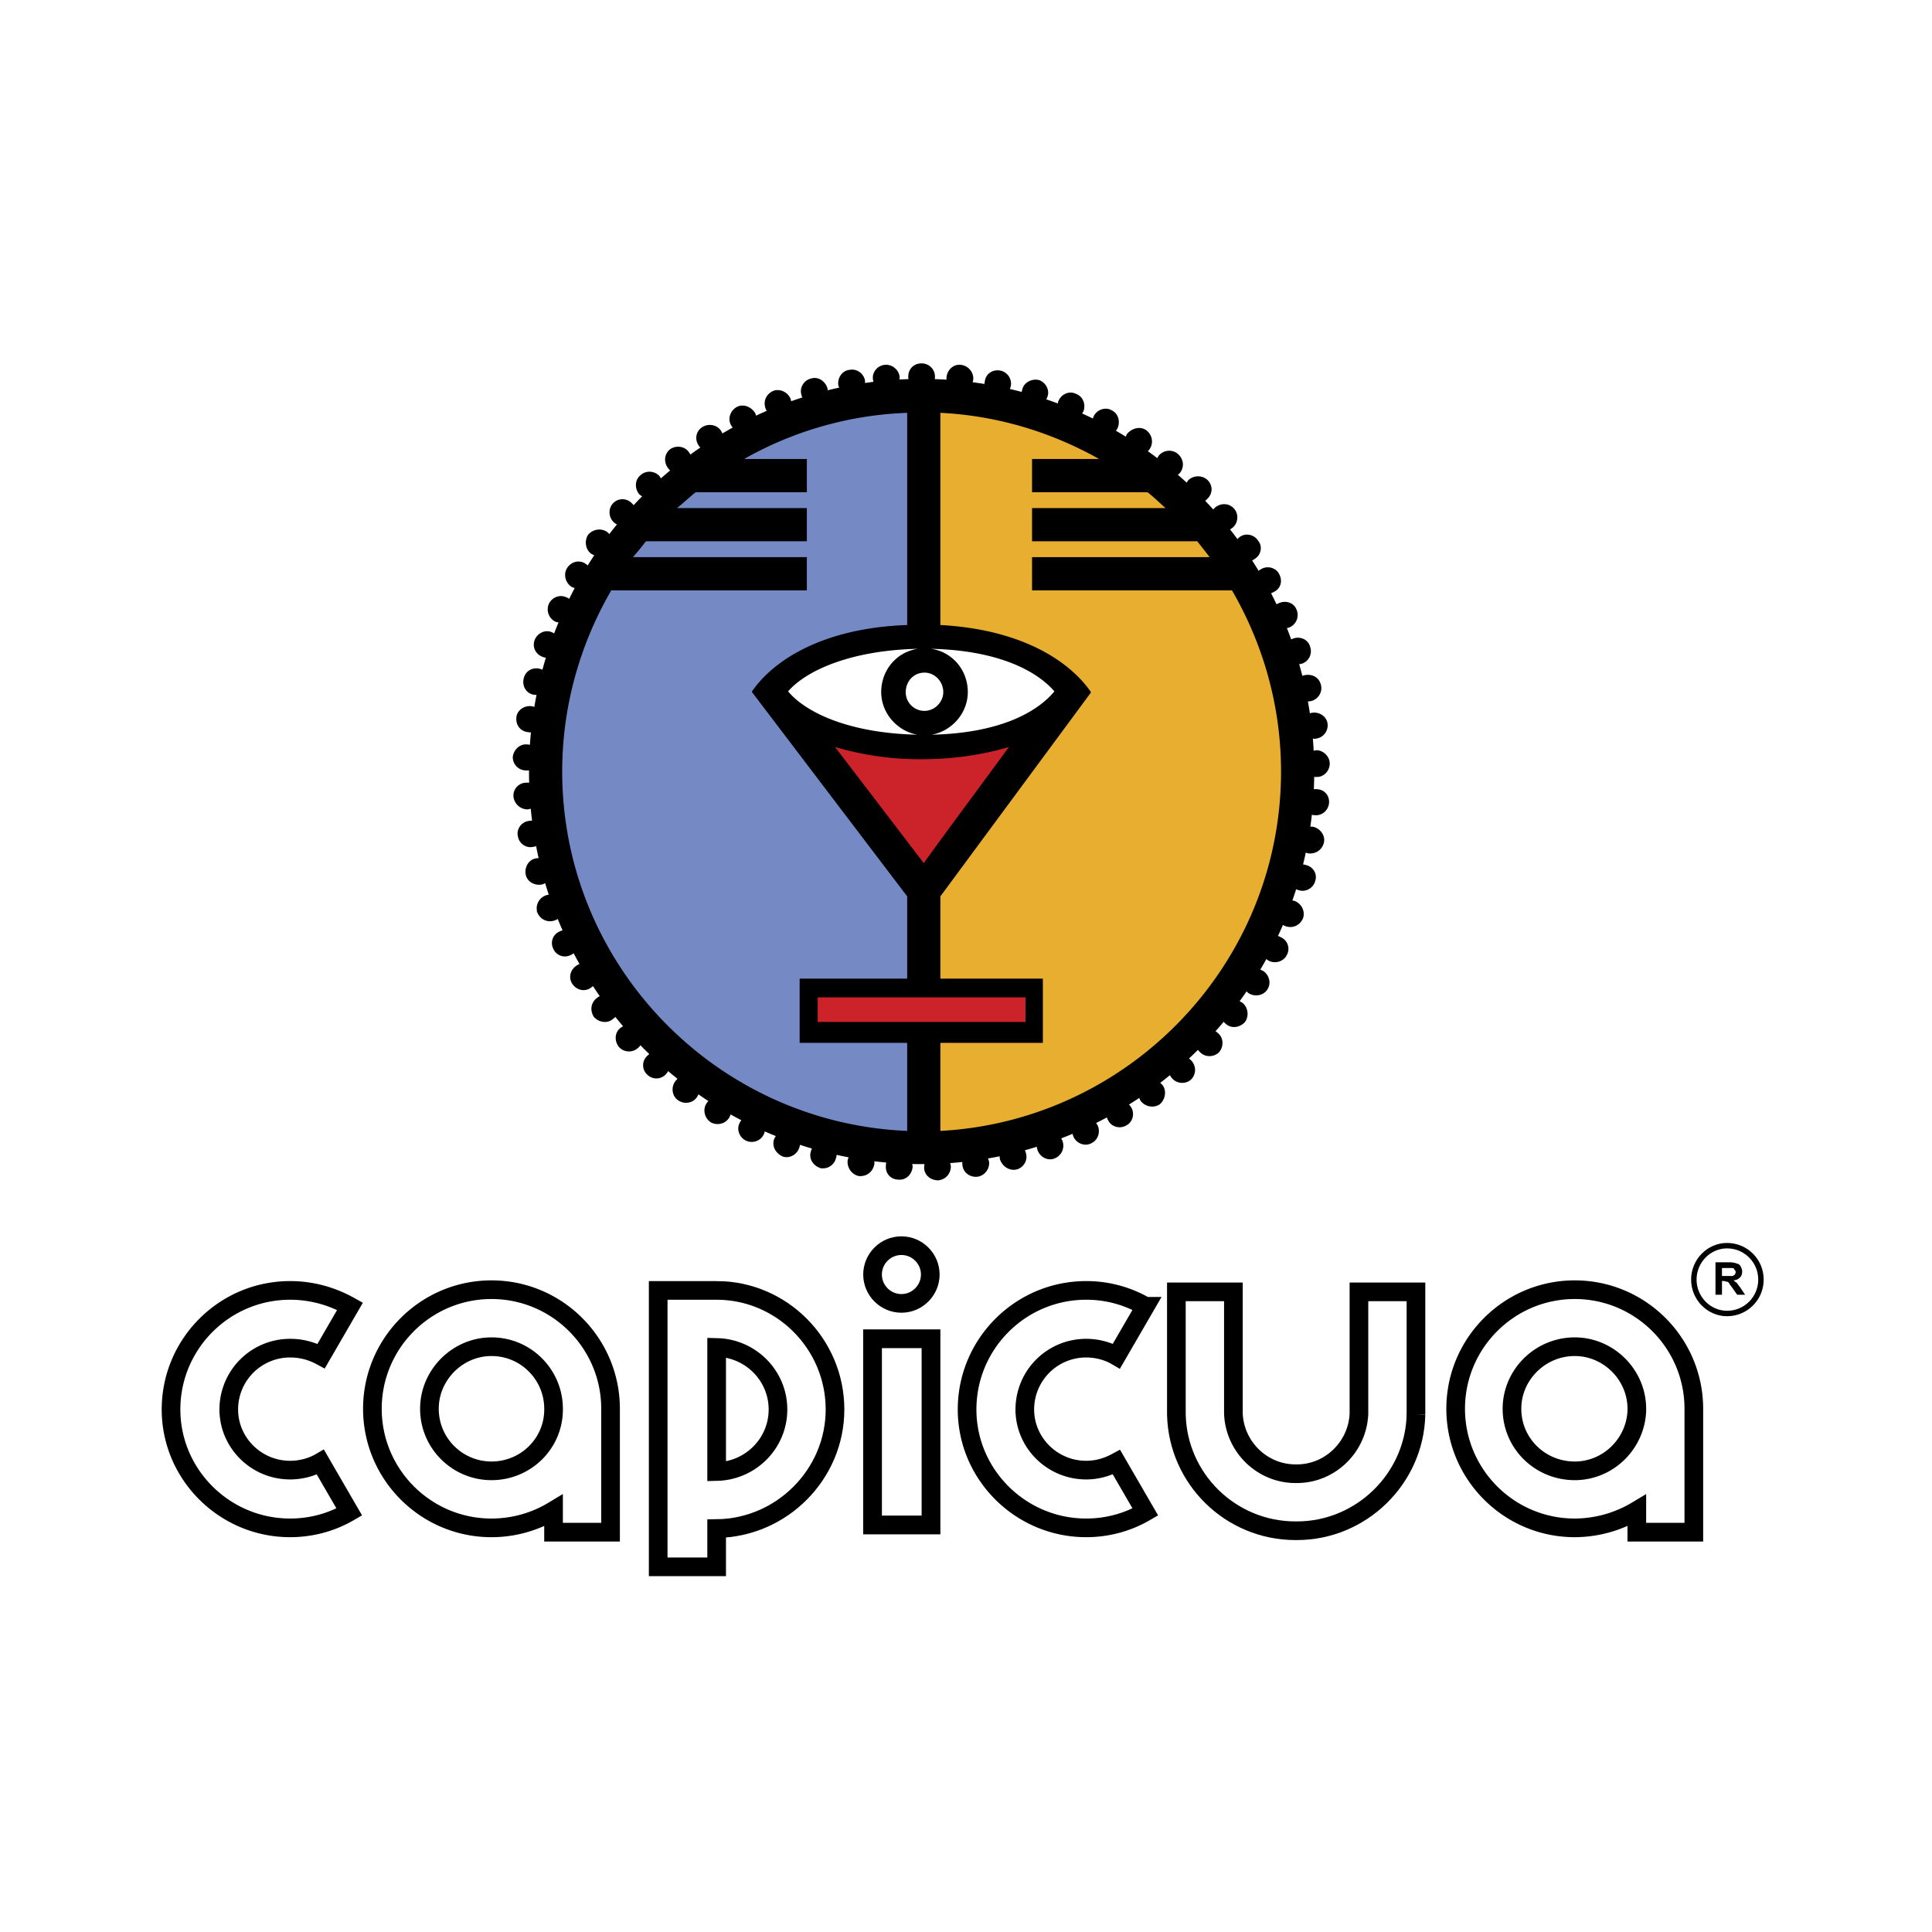 <svg xmlns="http://www.w3.org/2000/svg" width="2500" height="2500" viewBox="0 0 192.756 192.756"><path fill-rule="evenodd" clip-rule="evenodd" fill="#fff" d="M0 0h192.756v192.756H0V0z"/><path d="M92.166 40.323v73.3c-20.305 0-36.866-16.417-36.866-36.65 0-20.161 16.56-36.65 36.866-36.65z" fill-rule="evenodd" clip-rule="evenodd" fill="#758ac4"/><path d="M92.166 40.323c20.088 0 36.434 16.489 36.434 36.65 0 20.233-16.346 36.65-36.434 36.65v-73.3z" fill-rule="evenodd" clip-rule="evenodd" fill="#e8ae30"/><path d="M71.5 128.744h-5.832v27.577H71.5v-3.815c6.48-.072 11.809-5.4 11.809-11.881 0-6.553-5.328-11.881-11.809-11.881zm0 5.689c3.384.072 6.12 2.808 6.12 6.192 0 3.384-2.736 6.12-6.12 6.192v-12.384zM89.934 124.28c1.584 0 2.88 1.296 2.88 2.88s-1.296 2.88-2.88 2.88c-1.584 0-2.88-1.296-2.88-2.88s1.295-2.88 2.88-2.88z" fill-rule="evenodd" clip-rule="evenodd" fill="#fff" stroke="#000" stroke-width="1.861" stroke-miterlimit="2.613"/><path fill-rule="evenodd" clip-rule="evenodd" fill="#fff" stroke="#000" stroke-width="1.871" stroke-miterlimit="2.613" d="M92.886 133.568h-5.833v18.578h5.833v-18.578z"/><path d="M141.273 141.129c-.145 6.409-5.473 11.593-11.881 11.593h-.144c-6.48 0-11.736-5.184-11.881-11.593v-12.241h5.689v12.168c.143 3.312 2.879 5.977 6.191 5.977h.144c3.311 0 6.047-2.664 6.191-5.977v-12.168h5.689v12.241h.002z" fill-rule="evenodd" clip-rule="evenodd" fill="#fff" stroke="#000" stroke-width="1.861" stroke-miterlimit="2.613"/><path d="M91.734 64.084c7.92 0 14.401 2.232 14.401 5.041 0 2.736-6.48 5.041-14.401 5.041-7.993 0-14.473-2.305-14.473-5.041 0-2.809 6.48-5.041 14.473-5.041z" fill-rule="evenodd" clip-rule="evenodd" fill="#fff"/><path fill-rule="evenodd" clip-rule="evenodd" fill="#cc2229" stroke="#000" stroke-width=".216" stroke-miterlimit="2.613" d="M82.157 73.085l9.577 1.656 10.801-1.441-10.514 14.402-9.576-12.529-.288-2.088z"/><path fill-rule="evenodd" clip-rule="evenodd" fill="#cc2229" d="M80.933 98.935h22.034v3.887H80.933v-3.887z"/><path d="M93.822 41.187c5.76.288 11.088 1.944 15.84 4.608h-6.695v3.312h11.52c.648.504 1.225 1.08 1.801 1.584h-13.32v3.312h16.488c.432.576.865 1.08 1.225 1.584h-17.713V58.9h19.945c3.096 5.328 4.896 11.521 4.896 18.073 0 19.153-15.121 34.851-33.987 35.858v-8.784h10.225v-6.409H93.822V89.43l15.049-20.377h-.072v-.072c-2.232-3.168-7.057-6.192-14.977-6.624v-21.17zM90.509 89.43v8.208H79.781v6.409h10.728v8.784c-19.081-.792-34.418-16.562-34.418-35.858 0-6.552 1.8-12.745 4.896-18.073H80.5v-3.312H63.148a30.62 30.62 0 0 0 1.296-1.584h16.057v-3.312H67.54c.648-.504 1.224-1.08 1.872-1.584h11.089v-3.312h-6.264a35.557 35.557 0 0 1 16.272-4.608v21.169c-8.208.287-13.248 3.384-15.48 6.624v.072l15.48 20.377zm1.657-3.312c1.152-1.656 7.993-10.873 8.497-11.593-2.377.72-5.4 1.224-8.785 1.224a29.9 29.9 0 0 1-8.568-1.224l8.856 11.593zm.72-21.386c2.088.288 3.672 2.088 3.672 4.32 0 2.088-1.584 3.888-3.601 4.248 6.625-.144 10.441-2.16 12.242-4.32-1.801-2.087-5.689-4.104-12.313-4.248zM91.518 73.3c-2.016-.36-3.6-2.16-3.6-4.248 0-2.232 1.584-4.033 3.672-4.32-6.696.144-11.16 2.16-12.96 4.248 1.799 2.161 6.191 4.177 12.888 4.32zm.72-6.192c1.008 0 1.872.864 1.872 1.944 0 1.008-.864 1.872-1.872 1.872a1.859 1.859 0 0 1-1.872-1.872c0-1.079.792-1.944 1.872-1.944zm10.08 34.85H81.581v-2.447h20.737v2.447zM91.949 37.803c21.529 0 39.172 17.641 39.172 39.17 0 21.602-17.643 39.171-39.172 39.171-21.601 0-39.17-17.569-39.17-39.171 0-21.53 17.569-39.17 39.17-39.17z" fill-rule="evenodd" clip-rule="evenodd"/><path d="M49.035 128.673c6.552 0 11.88 5.327 11.88 11.88V152.866h-5.688v-2.159a11.94 11.94 0 0 1-6.192 1.728c-6.553 0-11.881-5.328-11.881-11.881s5.328-11.881 11.881-11.881zm6.193 12.096v-.216c0-3.384-2.736-6.192-6.192-6.192-3.384 0-6.192 2.809-6.192 6.192 0 3.456 2.808 6.192 6.192 6.192s6.119-2.664 6.192-5.976z" fill-rule="evenodd" clip-rule="evenodd" fill="#fff"/><path d="M49.035 128.673c6.552 0 11.88 5.327 11.88 11.88V152.866h-5.688v-2.159a11.94 11.94 0 0 1-6.192 1.728c-6.553 0-11.881-5.328-11.881-11.881s5.328-11.881 11.881-11.881zm6.193 12.096v-.216c0-3.384-2.736-6.192-6.192-6.192-3.384 0-6.192 2.809-6.192 6.192 0 3.456 2.808 6.192 6.192 6.192s6.119-2.664 6.192-5.976z" fill="none" stroke="#000" stroke-width="1.861" stroke-miterlimit="2.613"/><path d="M157.113 128.673c6.553 0 11.881 5.327 11.881 11.88V152.866h-5.688v-2.159a12.143 12.143 0 0 1-6.193 1.728c-6.553 0-11.881-5.328-11.881-11.881s5.329-11.881 11.881-11.881zm6.194 12.096v-.216c0-3.384-2.809-6.192-6.193-6.192-3.455 0-6.264 2.809-6.264 6.192 0 3.456 2.809 6.192 6.264 6.192 3.312 0 6.048-2.664 6.193-5.976z" fill-rule="evenodd" clip-rule="evenodd" fill="#fff"/><path d="M157.113 128.673c6.553 0 11.881 5.327 11.881 11.88V152.866h-5.688v-2.159a12.143 12.143 0 0 1-6.193 1.728c-6.553 0-11.881-5.328-11.881-11.881s5.329-11.881 11.881-11.881zm6.194 12.096v-.216c0-3.384-2.809-6.192-6.193-6.192-3.455 0-6.264 2.809-6.264 6.192 0 3.456 2.809 6.192 6.264 6.192 3.312 0 6.048-2.664 6.193-5.976z" fill="none" stroke="#000" stroke-width="1.861" stroke-miterlimit="2.613"/><path d="M28.946 134.505c1.152 0 2.16.287 3.096.791l2.88-4.968c-1.8-1.008-3.816-1.584-5.977-1.584-6.552 0-11.881 5.328-11.881 11.881 0 6.48 5.329 11.809 11.881 11.809 2.16 0 4.176-.576 5.904-1.584l-2.88-4.969c-.864.505-1.944.792-3.024.792-3.384 0-6.12-2.736-6.12-6.048a6.116 6.116 0 0 1 6.121-6.12zM108.367 134.505c1.08 0 2.16.287 3.023.791l2.881-4.968a11.676 11.676 0 0 0-5.904-1.584c-6.553 0-11.881 5.328-11.881 11.881 0 6.48 5.329 11.809 11.881 11.809 2.16 0 4.176-.576 5.904-1.584l-2.881-4.969c-.936.505-1.943.792-3.023.792-3.385 0-6.121-2.736-6.121-6.048a6.114 6.114 0 0 1 6.121-6.12z" fill-rule="evenodd" clip-rule="evenodd" fill="#fff" stroke="#000" stroke-width="1.861" stroke-miterlimit="2.613"/><path d="M91.949 36.362c.649 0 1.225.504 1.225 1.225 0 .647-.576 1.224-1.225 1.224-.72 0-1.224-.576-1.224-1.224 0-.721.504-1.225 1.224-1.225zM95.838 36.506c.72.073 1.225.721 1.152 1.369-.072.647-.72 1.152-1.368 1.08-.647-.072-1.151-.648-1.08-1.296.072-.721.648-1.224 1.296-1.153zM99.799 37.083c.648.144 1.08.792.936 1.44-.145.648-.793 1.08-1.439 1.008-.648-.144-1.08-.792-.938-1.44.072-.72.72-1.153 1.441-1.008zM103.615 38.019c.646.216 1.008.936.791 1.512-.215.648-.863 1.08-1.512.864-.648-.216-1.008-.864-.793-1.512.145-.649.866-1.008 1.514-.864zM107.287 39.387c.648.216.936.936.721 1.584-.289.576-1.01.937-1.658.648a1.286 1.286 0 0 1-.646-1.584c.286-.648 1.007-.936 1.583-.648zM110.887 41.043c.576.288.793 1.008.504 1.656-.287.576-1.08.792-1.656.504-.576-.36-.791-1.081-.504-1.656.289-.576 1.08-.864 1.656-.504zM114.271 42.987c.576.432.719 1.152.359 1.728s-1.152.72-1.729.36c-.504-.36-.719-1.152-.359-1.728.433-.504 1.153-.72 1.729-.36zM117.439 45.363c.504.432.648 1.152.217 1.728-.434.504-1.225.576-1.729.144-.504-.432-.648-1.152-.217-1.728.433-.504 1.226-.576 1.729-.144zM120.391 47.955c.506.504.506 1.224 0 1.729-.432.504-1.223.504-1.727 0-.434-.432-.434-1.224 0-1.729a1.313 1.313 0 0 1 1.727 0zM123.057 50.835c.432.505.359 1.296-.145 1.729-.504.432-1.297.36-1.729-.144-.432-.504-.359-1.296.145-1.728.576-.433 1.295-.361 1.729.143zM125.432 54.004c.432.504.289 1.296-.287 1.656-.576.432-1.297.288-1.729-.289-.359-.575-.217-1.295.359-1.728.504-.359 1.297-.216 1.657.361zM127.52 57.316c.361.648.145 1.368-.504 1.656-.576.36-1.295.144-1.656-.432-.287-.576-.072-1.368.504-1.656.575-.36 1.368-.144 1.656.432zM129.248 60.844a1.24 1.24 0 0 1-.648 1.656c-.576.216-1.295-.072-1.584-.648-.287-.648 0-1.368.648-1.584.648-.288 1.367 0 1.584.576zM130.617 64.588a1.208 1.208 0 0 1-.721 1.512 1.263 1.263 0 0 1-1.584-.792c-.217-.648.143-1.296.791-1.513.649-.215 1.37.145 1.514.793zM131.695 68.404c.145.648-.287 1.296-.936 1.44-.648.144-1.367-.288-1.439-.937-.145-.648.215-1.296.863-1.439.721-.144 1.37.217 1.512.936zM132.344 72.221a1.228 1.228 0 0 1-1.08 1.368c-.646.072-1.295-.36-1.367-1.08-.072-.648.432-1.224 1.08-1.296.646-.072 1.294.359 1.367 1.008z" fill-rule="evenodd" clip-rule="evenodd" stroke="#000" stroke-width=".216" stroke-miterlimit="2.613"/><path d="M132.561 76.181c.072.648-.504 1.225-1.152 1.225-.721.071-1.225-.504-1.225-1.152-.072-.72.504-1.224 1.152-1.296.648-.001 1.225.575 1.225 1.223z" fill-rule="evenodd" clip-rule="evenodd"/><path d="M132.561 76.181c0 .648-.504 1.225-1.152 1.225-.721.071-1.225-.504-1.225-1.152 0-.72.504-1.224 1.152-1.296.648-.001 1.225.575 1.225 1.223z" fill="none" stroke="#000" stroke-width=".216" stroke-miterlimit="2.613"/><path d="M132.488 80.142c-.072.647-.648 1.151-1.297 1.08-.719 0-1.223-.648-1.152-1.296.072-.648.648-1.152 1.297-1.081.721 0 1.225.576 1.152 1.297zM131.984 84.029c-.145.648-.721 1.08-1.439 1.008-.648-.144-1.08-.792-.938-1.44.072-.648.721-1.08 1.369-1.008.647.144 1.153.793 1.008 1.44zM131.121 87.846c-.145.648-.865 1.08-1.514.864-.646-.144-1.008-.864-.863-1.512.217-.648.863-1.008 1.512-.792.648.144 1.08.792.865 1.44zM129.896 91.59c-.289.648-.936.936-1.584.72-.648-.215-.936-.936-.721-1.584.289-.647.936-.936 1.584-.72.649.288.936 1.008.721 1.584zM128.312 95.19c-.289.647-1.08.864-1.656.576-.576-.288-.863-1.008-.576-1.656.359-.576 1.08-.864 1.656-.504a1.15 1.15 0 0 1 .576 1.584zM126.367 98.646c-.359.575-1.15.72-1.727.359-.506-.359-.721-1.08-.361-1.655.361-.576 1.152-.721 1.729-.36.504.361.721 1.08.359 1.656zM124.135 101.887c-.432.504-1.223.647-1.727.216-.576-.432-.648-1.152-.217-1.729.359-.504 1.152-.647 1.729-.216.504.433.576 1.224.215 1.729zM121.543 104.911c-.432.432-1.223.504-1.727 0-.506-.433-.506-1.225-.072-1.729.504-.504 1.223-.504 1.727 0 .506.432.506 1.225.072 1.729zM118.736 107.646c-.506.433-1.297.36-1.729-.144s-.432-1.296.072-1.729c.504-.432 1.295-.359 1.727.145a1.24 1.24 0 0 1-.07 1.728zM115.639 110.095c-.576.36-1.295.217-1.727-.288-.361-.575-.289-1.368.287-1.728.576-.36 1.295-.288 1.729.288.359.504.215 1.296-.289 1.728zM112.326 112.184c-.576.359-1.367.144-1.656-.433-.359-.576-.143-1.296.434-1.656.576-.359 1.295-.144 1.656.433.359.575.142 1.368-.434 1.656zM108.799 113.983c-.576.287-1.297 0-1.584-.576a1.27 1.27 0 0 1 .576-1.656c.648-.216 1.367 0 1.656.648.215.576 0 1.296-.648 1.584zM105.127 115.495c-.576.216-1.297-.144-1.512-.792-.217-.648.072-1.296.719-1.584a1.264 1.264 0 0 1 1.584.792 1.262 1.262 0 0 1-.791 1.584zM101.383 116.575c-.648.145-1.297-.288-1.512-.936-.145-.648.287-1.297.936-1.44.648-.145 1.295.216 1.439.864.217.648-.215 1.369-.863 1.512zM97.494 117.296c-.649.071-1.296-.36-1.369-1.08-.071-.648.36-1.225 1.009-1.368.719-.072 1.295.432 1.439 1.079.073.648-.43 1.297-1.079 1.369zM93.606 117.655c-.72 0-1.296-.504-1.296-1.151 0-.721.504-1.297 1.152-1.297.648 0 1.224.504 1.296 1.152 0 .72-.504 1.224-1.152 1.296zM89.646 117.583c-.72 0-1.224-.575-1.152-1.296 0-.647.576-1.151 1.296-1.151a1.317 1.317 0 0 1 1.152 1.296c-.072.719-.649 1.223-1.296 1.151zM85.685 117.224c-.647-.145-1.08-.792-1.008-1.44.144-.647.72-1.08 1.44-1.008.647.144 1.08.72 1.008 1.368-.144.719-.72 1.152-1.44 1.08zM81.869 116.432c-.648-.216-1.081-.864-.864-1.513.144-.648.792-1.08 1.439-.864.648.145 1.08.793.864 1.44-.143.649-.791 1.08-1.439.937zM78.125 115.279c-.648-.288-1.008-.937-.792-1.584.288-.648.937-1.008 1.584-.721.648.217.937.937.72 1.513-.216.649-.936 1.008-1.512.792zM74.453 113.695c-.576-.288-.864-1.008-.576-1.584.288-.648 1.008-.864 1.656-.576.576.288.864 1.008.576 1.584-.288.649-1.08.864-1.656.576zM70.997 111.896c-.576-.36-.792-1.152-.433-1.729.36-.576 1.081-.72 1.657-.432.576.359.792 1.151.432 1.728-.361.576-1.081.721-1.656.433zM67.684 109.663c-.504-.36-.648-1.152-.216-1.729.36-.504 1.152-.647 1.728-.216.504.36.648 1.152.216 1.729-.36.504-1.152.648-1.728.216zM64.66 107.144c-.504-.433-.504-1.225-.072-1.657.433-.504 1.225-.575 1.729-.144.504.504.504 1.225.072 1.729s-1.225.574-1.729.072zM61.852 104.407c-.433-.505-.433-1.297.072-1.729.504-.432 1.296-.432 1.728.072a1.176 1.176 0 0 1-.072 1.728 1.24 1.24 0 0 1-1.728-.071zM59.332 101.382c-.36-.575-.288-1.295.288-1.728.504-.433 1.296-.288 1.728.216.36.576.288 1.368-.288 1.729-.504.431-1.296.288-1.728-.217zM57.171 98.07c-.36-.576-.144-1.296.432-1.656.504-.359 1.296-.145 1.656.432s.144 1.296-.432 1.656-1.296.144-1.656-.432zM55.3 94.614a1.15 1.15 0 0 1 .576-1.584 1.151 1.151 0 0 1 1.584.576 1.151 1.151 0 0 1-.576 1.584 1.15 1.15 0 0 1-1.584-.576zM53.715 91.014a1.263 1.263 0 0 1 .792-1.584c.576-.216 1.296.072 1.512.72.288.648-.072 1.368-.72 1.584-.648.216-1.296-.072-1.584-.72zM52.563 87.27c-.144-.648.216-1.368.864-1.512.648-.145 1.368.215 1.512.864a1.29 1.29 0 0 1-.864 1.512c-.648.143-1.368-.216-1.512-.864zM51.771 83.382c-.144-.649.36-1.296 1.008-1.369a1.122 1.122 0 0 1 1.368 1.008 1.122 1.122 0 0 1-1.008 1.368c-.648.144-1.296-.36-1.368-1.007zM51.339 79.493a1.176 1.176 0 0 1 1.152-1.296c.648-.072 1.224.432 1.296 1.152 0 .648-.504 1.224-1.152 1.296a1.317 1.317 0 0 1-1.296-1.152zM51.267 75.533c.072-.648.648-1.224 1.296-1.152.648 0 1.224.576 1.152 1.224 0 .648-.576 1.224-1.224 1.152-.72 0-1.224-.576-1.224-1.224zM51.627 71.572c.072-.648.72-1.08 1.368-1.008.648.072 1.152.72 1.081 1.368-.145.648-.721 1.152-1.369 1.008-.72-.071-1.152-.647-1.08-1.368zM52.347 67.756c.144-.72.792-1.08 1.44-.936.648.144 1.08.792.936 1.44-.144.648-.792 1.08-1.512.936-.648-.143-1.008-.792-.864-1.44zM53.427 63.94c.216-.648.936-1.008 1.512-.792.648.216 1.008.936.792 1.584-.216.647-.936.936-1.512.72-.648-.216-1.008-.864-.792-1.512zM54.868 60.268c.288-.576 1.008-.864 1.584-.576.647.216.936 1.008.647 1.584-.288.647-1.008.863-1.656.647a1.27 1.27 0 0 1-.575-1.655zM56.667 56.74c.36-.576 1.08-.792 1.656-.432.577.36.792 1.08.433 1.656-.288.576-1.08.792-1.657.504-.575-.361-.792-1.152-.432-1.728zM58.756 53.427c.432-.504 1.152-.648 1.728-.288.576.432.648 1.152.288 1.728-.36.576-1.152.648-1.729.288-.503-.359-.647-1.151-.287-1.728zM61.204 50.331a1.177 1.177 0 0 1 1.729-.072c.504.432.576 1.152.144 1.656-.432.576-1.224.576-1.728.145-.505-.433-.577-1.225-.145-1.729zM63.94 47.523c.504-.504 1.296-.433 1.729 0 .432.504.432 1.296-.072 1.728-.432.504-1.224.432-1.729 0-.432-.504-.432-1.296.072-1.728zM66.892 44.931c.576-.432 1.368-.288 1.728.216.432.504.36 1.296-.216 1.728-.504.432-1.296.288-1.656-.216-.432-.576-.36-1.296.144-1.728zM70.132 42.699c.576-.36 1.368-.216 1.728.36.36.576.144 1.296-.432 1.656-.576.36-1.296.216-1.656-.36-.36-.576-.216-1.296.36-1.656zM73.588 40.683c.576-.288 1.296 0 1.656.576.288.576 0 1.368-.576 1.656-.577.288-1.296.072-1.656-.576-.287-.576-.072-1.296.576-1.656zM77.189 39.099c.576-.216 1.296.072 1.584.72.216.648-.072 1.296-.72 1.583-.648.216-1.368-.072-1.584-.72s.072-1.295.72-1.583zM80.933 37.875c.648-.217 1.296.216 1.512.863.145.648-.216 1.296-.864 1.44-.648.216-1.368-.144-1.512-.792-.216-.648.216-1.367.864-1.511zM84.749 37.011c.648-.145 1.296.288 1.44.936.072.648-.359 1.295-1.008 1.44-.648.144-1.296-.36-1.44-1.008-.072-.649.36-1.296 1.008-1.368zM88.277 36.506c.648-.071 1.296.433 1.368 1.081 0 .72-.432 1.295-1.152 1.368-.648.072-1.224-.432-1.296-1.152-.072-.649.432-1.224 1.08-1.297z" fill-rule="evenodd" clip-rule="evenodd" stroke="#000" stroke-width=".216" stroke-miterlimit="2.613"/><path d="M172.307 124.28c1.873 0 3.385 1.512 3.385 3.384s-1.512 3.384-3.385 3.384c-1.801 0-3.312-1.512-3.312-3.384s1.511-3.384 3.312-3.384z" fill="none" stroke="#000" stroke-width=".543" stroke-miterlimit="2.613"/><path d="M171.154 129.176v-3.239h1.369c.359 0 .646.071.791.144.145 0 .289.144.361.288.07.144.143.288.143.504s-.072.432-.215.576a.916.916 0 0 1-.648.288c.143.144.287.216.359.288.072.145.217.288.361.504l.432.647h-.793l-.504-.72c-.145-.216-.287-.359-.287-.432-.072-.072-.145-.145-.217-.145s-.217-.072-.359-.072h-.145v1.368h-.648v.001zm.649-1.872h1.08c.072-.071.145-.071.215-.144 0-.072.072-.144.072-.216 0-.145-.072-.217-.143-.288 0-.072-.072-.145-.217-.145h-1.008v.793h.001z" fill-rule="evenodd" clip-rule="evenodd"/></svg>